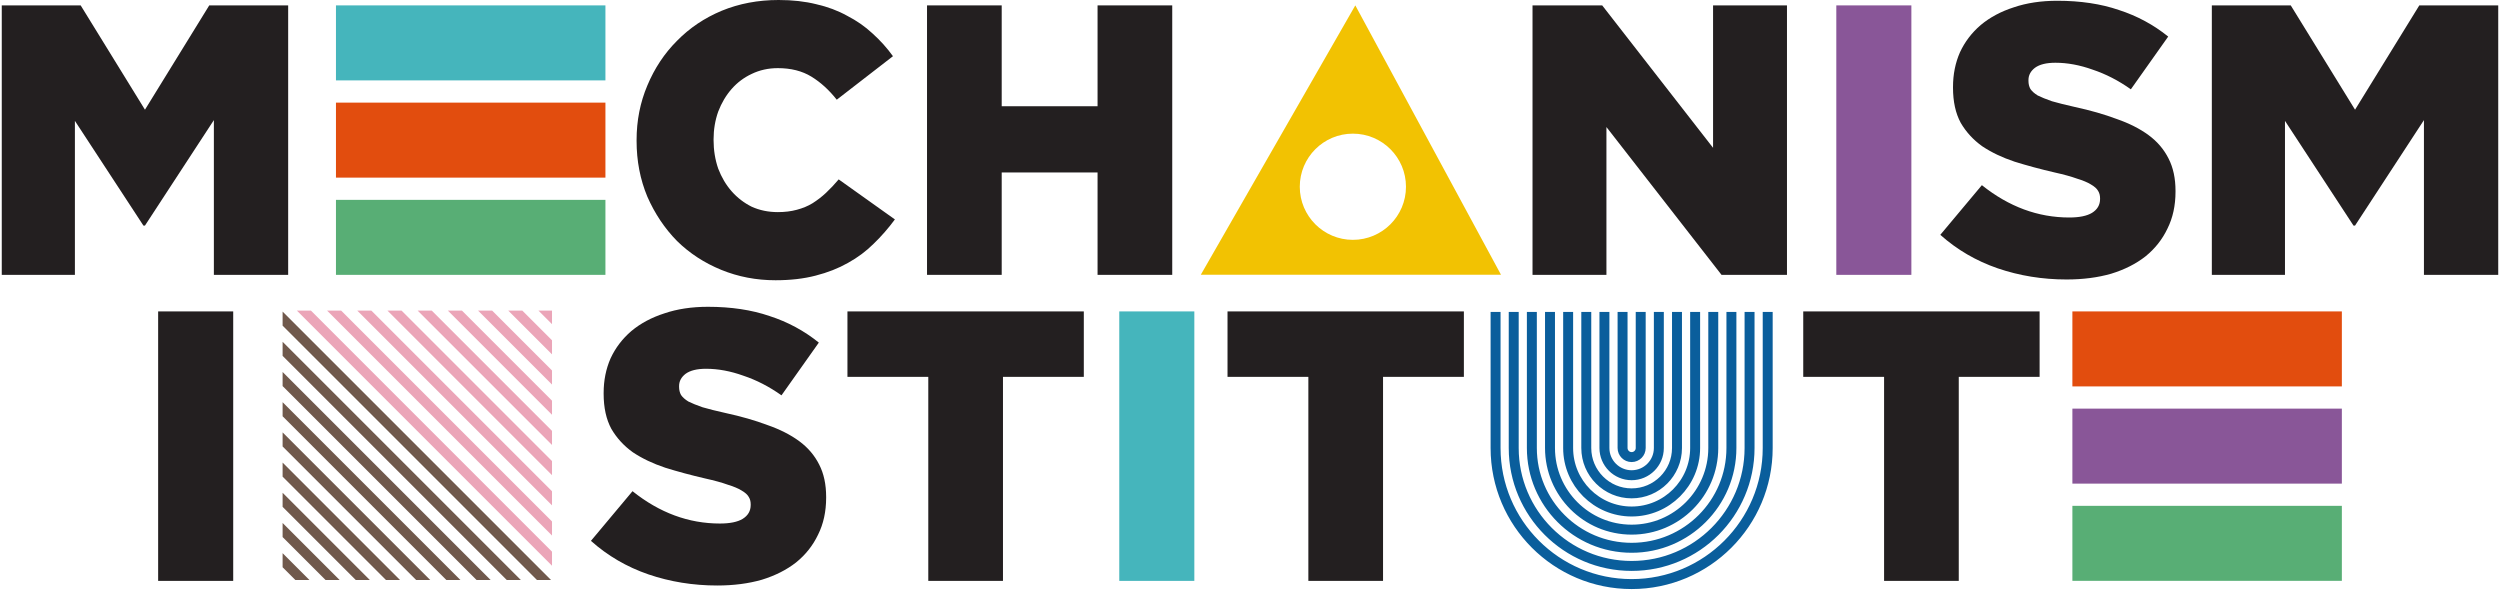 <svg width="1130" height="267" viewBox="0 0 1130 267" fill="none" xmlns="http://www.w3.org/2000/svg">
<path d="M0.795 2.436H36.465L65.523 49.59L94.581 2.436H130.251V124.236H96.669V54.288L65.523 101.964H64.827L33.855 54.636V124.236H0.795V2.436Z" fill="#231F20"/>
<path d="M350.55 126.672C341.85 126.672 333.672 125.106 326.016 121.974C318.36 118.842 311.69 114.492 306.006 108.924C300.438 103.24 295.972 96.57 292.608 88.914C289.36 81.142 287.736 72.732 287.736 63.684V63.336C287.736 54.52 289.36 46.284 292.608 38.628C295.856 30.856 300.322 24.128 306.006 18.444C311.69 12.644 318.418 8.12 326.19 4.872C334.078 1.624 342.662 0 351.942 0C358.206 0 363.89 0.638 368.994 1.914C374.098 3.074 378.738 4.814 382.914 7.134C387.206 9.338 391.034 12.006 394.398 15.138C397.878 18.27 400.952 21.692 403.62 25.404L378.216 45.066C374.736 40.658 370.908 37.178 366.732 34.626C362.556 32.074 357.51 30.798 351.594 30.798C347.302 30.798 343.358 31.668 339.762 33.408C336.282 35.032 333.266 37.294 330.714 40.194C328.162 43.094 326.132 46.516 324.624 50.46C323.232 54.404 322.536 58.58 322.536 62.988V63.336C322.536 67.86 323.232 72.152 324.624 76.212C326.132 80.156 328.162 83.578 330.714 86.478C333.266 89.378 336.282 91.698 339.762 93.438C343.358 95.062 347.302 95.874 351.594 95.874C354.726 95.874 357.568 95.526 360.12 94.83C362.788 94.134 365.166 93.148 367.254 91.872C369.458 90.48 371.488 88.914 373.344 87.174C375.316 85.318 377.23 83.288 379.086 81.084L404.49 99.18C401.59 103.124 398.4 106.778 394.92 110.142C391.556 113.506 387.67 116.406 383.262 118.842C378.97 121.278 374.098 123.192 368.646 124.584C363.31 125.976 357.278 126.672 350.55 126.672Z" fill="#231F20"/>
<path d="M419.014 2.436H452.77V48.024H496.096V2.436H529.852V124.236H496.096V77.952H452.77V124.236H419.014V2.436Z" fill="#231F20"/>
<path d="M692.699 2.436H724.193L774.305 66.816V2.436H807.713V124.236H778.133L726.107 57.42V124.236H692.699V2.436Z" fill="#231F20"/>
<path d="M934.09 126.324C923.186 126.324 912.804 124.642 902.944 121.278C893.2 117.914 884.558 112.868 877.018 106.14L895.81 83.694C907.99 93.438 921.156 98.31 935.308 98.31C939.832 98.31 943.254 97.614 945.574 96.222C948.01 94.714 949.228 92.626 949.228 89.958V89.61C949.228 88.334 948.938 87.232 948.358 86.304C947.778 85.26 946.676 84.274 945.052 83.346C943.544 82.418 941.456 81.548 938.788 80.736C936.236 79.808 932.872 78.88 928.696 77.952C922.2 76.444 916.168 74.82 910.6 73.08C905.032 71.224 900.16 68.904 895.984 66.12C891.924 63.22 888.676 59.682 886.24 55.506C883.92 51.214 882.76 45.936 882.76 39.672V39.324C882.76 33.64 883.804 28.42 885.892 23.664C888.096 18.908 891.228 14.79 895.288 11.31C899.464 7.83 904.452 5.162 910.252 3.306C916.052 1.334 922.606 0.348 929.914 0.348C940.354 0.348 949.634 1.74 957.754 4.524C965.99 7.192 973.414 11.194 980.026 16.53L963.148 40.368C957.58 36.424 951.838 33.466 945.922 31.494C940.122 29.406 934.496 28.362 929.044 28.362C924.984 28.362 921.91 29.116 919.822 30.624C917.85 32.132 916.864 33.988 916.864 36.192V36.54C916.864 37.932 917.154 39.15 917.734 40.194C918.43 41.238 919.532 42.224 921.04 43.152C922.664 43.964 924.81 44.834 927.478 45.762C930.262 46.574 933.742 47.444 937.918 48.372C944.878 49.88 951.142 51.678 956.71 53.766C962.394 55.738 967.208 58.174 971.152 61.074C975.096 63.974 978.112 67.512 980.2 71.688C982.288 75.748 983.332 80.62 983.332 86.304V86.652C983.332 92.916 982.114 98.484 979.678 103.356C977.358 108.228 974.052 112.404 969.76 115.884C965.468 119.248 960.306 121.858 954.274 123.714C948.242 125.454 941.514 126.324 934.09 126.324Z" fill="#231F20"/>
<path d="M999.748 2.436H1035.42L1064.48 49.59L1093.53 2.436H1129.2V124.236H1095.62V54.288L1064.48 101.964H1063.78L1032.81 54.636V124.236H999.748V2.436Z" fill="#231F20"/>
<path d="M830.012 2.436H863.942V124.236H830.012V2.436Z" fill="#895698"/>
<rect x="151.855" y="2.437" width="121.8" height="33.9" fill="#45B5BC"/>
<rect x="151.855" y="46.387" width="121.8" height="33.9" fill="#E24D0E"/>
<rect x="151.855" y="90.337" width="121.8" height="33.9" fill="#58AE75"/>
<path fill-rule="evenodd" clip-rule="evenodd" d="M612.599 2.437L542.758 124.191H678.453L612.599 2.437ZM611.501 108.409C624.756 108.409 635.501 97.664 635.501 84.409C635.501 71.154 624.756 60.409 611.501 60.409C598.246 60.409 587.501 71.154 587.501 84.409C587.501 97.664 598.246 108.409 611.501 108.409Z" fill="#F2C202"/>
<path d="M71.481 140.76H105.41V262.56H71.481V140.76Z" fill="#231F20"/>
<path d="M324.175 264.648C313.271 264.648 302.889 262.966 293.029 259.602C283.285 256.238 274.643 251.192 267.103 244.464L285.895 222.018C298.075 231.762 311.241 236.634 325.393 236.634C329.917 236.634 333.339 235.938 335.659 234.546C338.095 233.038 339.313 230.95 339.313 228.282V227.934C339.313 226.658 339.023 225.556 338.443 224.628C337.863 223.584 336.761 222.598 335.137 221.67C333.629 220.742 331.541 219.872 328.873 219.06C326.321 218.132 322.957 217.204 318.781 216.276C312.285 214.768 306.253 213.144 300.685 211.404C295.117 209.548 290.245 207.228 286.069 204.444C282.009 201.544 278.761 198.006 276.325 193.83C274.005 189.538 272.845 184.26 272.845 177.996V177.648C272.845 171.964 273.889 166.744 275.977 161.988C278.181 157.232 281.313 153.114 285.373 149.634C289.549 146.154 294.537 143.486 300.337 141.63C306.137 139.658 312.691 138.672 319.999 138.672C330.439 138.672 339.719 140.064 347.839 142.848C356.075 145.516 363.499 149.518 370.111 154.854L353.233 178.692C347.665 174.748 341.923 171.79 336.008 169.818C330.207 167.73 324.581 166.686 319.129 166.686C315.069 166.686 311.995 167.44 309.907 168.948C307.935 170.456 306.949 172.312 306.949 174.516V174.864C306.949 176.256 307.239 177.474 307.819 178.518C308.515 179.562 309.617 180.548 311.125 181.476C312.749 182.288 314.895 183.158 317.563 184.086C320.347 184.898 323.827 185.768 328.003 186.696C334.963 188.204 341.227 190.002 346.795 192.09C352.479 194.062 357.293 196.498 361.237 199.398C365.181 202.298 368.197 205.836 370.285 210.012C372.373 214.072 373.417 218.944 373.417 224.628V224.976C373.417 231.24 372.199 236.808 369.763 241.68C367.443 246.552 364.137 250.728 359.845 254.208C355.553 257.572 350.391 260.182 344.359 262.038C338.327 263.778 331.599 264.648 324.175 264.648Z" fill="#231F20"/>
<path d="M419.587 170.34H383.047V140.76H489.883V170.34H453.343V262.56H419.587V170.34Z" fill="#231F20"/>
<path d="M591.378 170.34H554.838V140.76H661.674V170.34H625.134V262.56H591.378V170.34Z" fill="#231F20"/>
<path d="M851.605 170.34H815.065V140.76H921.901V170.34H885.361V262.56H851.605V170.34Z" fill="#231F20"/>
<rect x="936.719" y="140.76" width="121.8" height="33.9" fill="#E24D0E"/>
<rect x="936.719" y="184.699" width="121.8" height="33.9" fill="#895698"/>
<rect x="936.719" y="228.639" width="121.8" height="33.9" fill="#58AE75"/>
<path d="M505.91 140.76H539.84V262.56H505.91V140.76Z" fill="#45B5BC"/>
<path fill-rule="evenodd" clip-rule="evenodd" d="M249.508 146.519V140.391L243.379 140.391L249.508 146.519ZM229.729 140.391L236.093 140.391L249.508 153.805V160.169L229.729 140.391ZM216.08 140.391L222.444 140.391L249.508 167.454V173.818L216.08 140.391ZM202.431 140.39L208.795 140.39L249.508 181.104V187.468L202.431 140.39ZM188.781 140.39L195.145 140.39L249.508 194.753V201.117L188.781 140.39ZM175.132 140.39L181.496 140.39L249.508 208.403V214.766L175.132 140.39ZM161.482 140.39L167.846 140.39L249.508 222.052V228.416L161.482 140.39ZM147.833 140.39L154.197 140.39L249.508 235.701V242.065L147.833 140.39ZM134.184 140.39L140.548 140.39L249.508 249.351V255.715L134.184 140.39Z" fill="#EBA5B8"/>
<path fill-rule="evenodd" clip-rule="evenodd" d="M133.503 262.162L139.867 262.162L127.737 250.032L127.737 256.396L133.503 262.162ZM127.737 242.747L147.153 262.162L153.517 262.162L127.737 236.383L127.737 242.747ZM127.737 229.097L160.802 262.162L167.166 262.162L127.737 222.733L127.737 229.097ZM127.737 215.448L174.451 262.162L180.815 262.162L127.737 209.084L127.737 215.448ZM127.737 201.798L188.101 262.162L194.465 262.162L127.737 195.434L127.737 201.798ZM127.737 188.149L201.75 262.162L208.114 262.162L127.737 181.785L127.737 188.149ZM127.737 174.5L215.4 262.162L221.764 262.162L127.737 168.136L127.737 174.5ZM127.737 160.85L229.049 262.162L235.413 262.162L127.737 154.486L127.737 160.85ZM127.737 147.201L242.699 262.162L249.063 262.162L127.737 140.837L127.737 147.201Z" fill="#70594C"/>
<path d="M790.8 141V202.5C790.8 231.936 766.937 255.8 737.5 255.8C708.063 255.8 684.2 231.936 684.2 202.5V141M799 141V202.5C799 236.465 771.466 264 737.5 264C703.534 264 676 236.465 676 202.5V141M782.6 141V202.5C782.6 227.408 762.408 247.6 737.5 247.6C712.592 247.6 692.4 227.408 692.4 202.5V141M774.4 141V202.5C774.4 222.879 757.879 239.4 737.5 239.4C717.121 239.4 700.6 222.879 700.6 202.5V141M766.2 141V202.5C766.2 218.35 753.351 231.2 737.5 231.2C721.649 231.2 708.8 218.35 708.8 202.5V141M758 141V202.5C758 213.821 748.822 223 737.5 223C726.178 223 717 213.821 717 202.5V141M749.8 141V202.5C749.8 209.293 744.293 214.8 737.5 214.8C730.707 214.8 725.2 209.293 725.2 202.5V141M741.6 141V202.5C741.6 204.764 739.764 206.6 737.5 206.6C735.236 206.6 733.4 204.764 733.4 202.5V141" stroke="#0A5E9C" stroke-width="4.5"/>
</svg>
